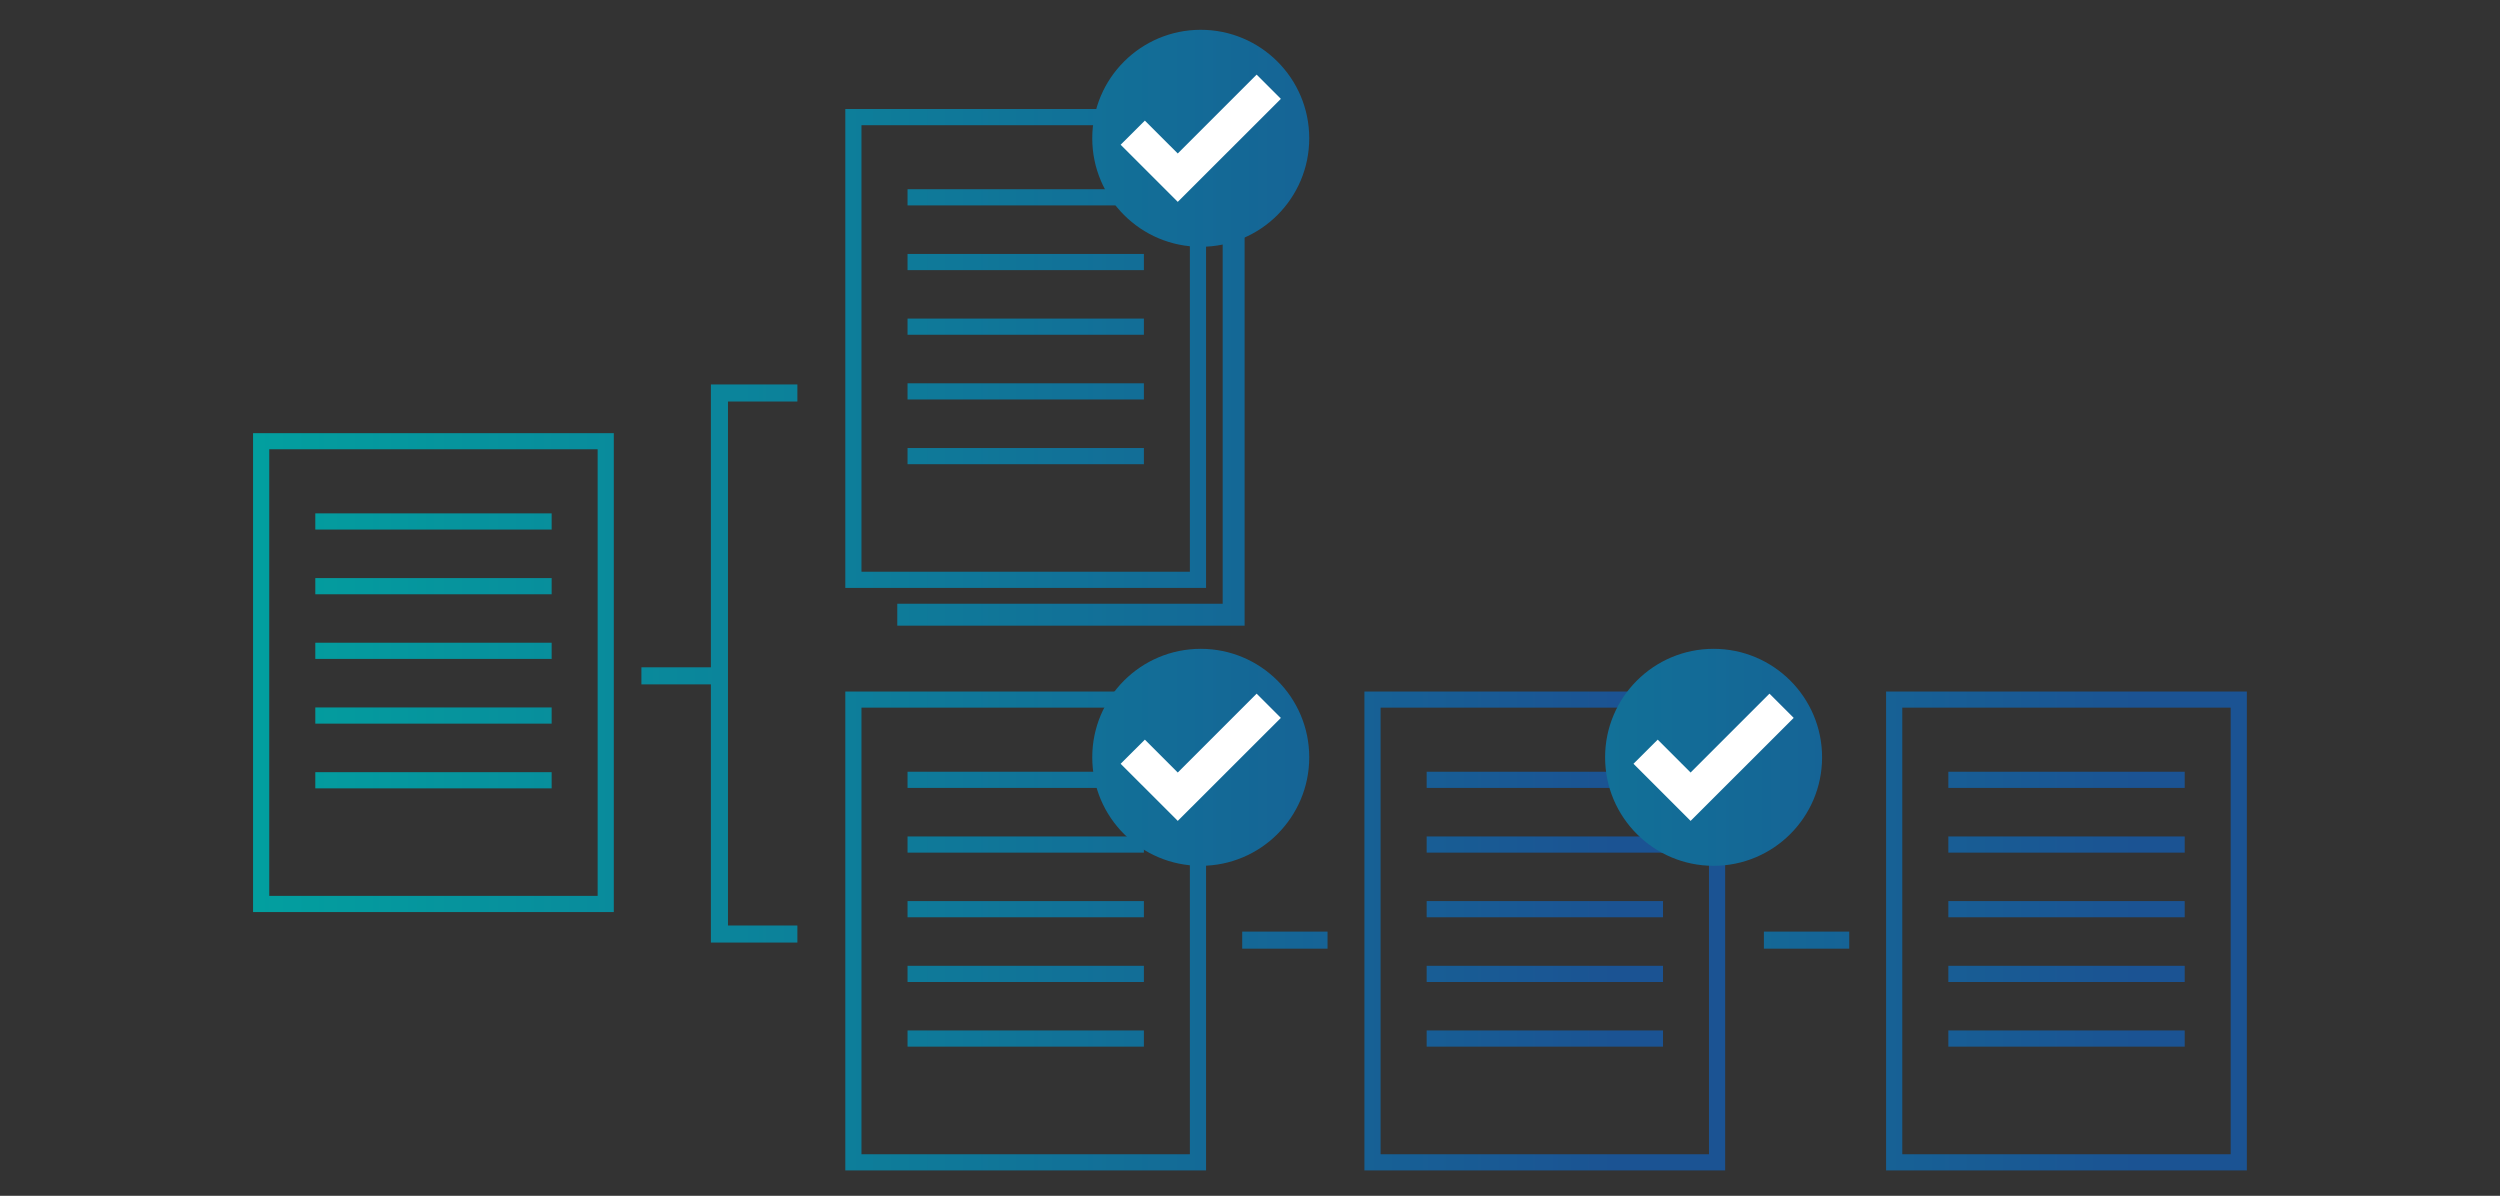 <?xml version="1.0" encoding="UTF-8"?><svg id="_レイヤー_2" xmlns="http://www.w3.org/2000/svg" width="282.74" height="135.24" xmlns:xlink="http://www.w3.org/1999/xlink" viewBox="0 0 282.74 135.24"><rect x="0" y="0" width="282.74" height="135.24" fill="#333333" stroke="none"/><defs><style>.cls-1{fill:none;}.cls-2{fill:url(#_名称未設定グラデーション_8-2);}.cls-3{fill:url(#_名称未設定グラデーション_8-9);}.cls-4{fill:url(#_名称未設定グラデーション_8-7);}.cls-5{fill:url(#_名称未設定グラデーション_8-4);}.cls-6{fill:url(#_名称未設定グラデーション_8-6);}.cls-7{fill:url(#_名称未設定グラデーション_8-3);}.cls-8{fill:url(#_名称未設定グラデーション_8-8);}.cls-9{fill:url(#_名称未設定グラデーション_8-5);}.cls-10{fill:#fff;}.cls-11{fill:url(#_名称未設定グラデーション_8-20);}.cls-12{fill:url(#_名称未設定グラデーション_8-29);}.cls-13{fill:url(#_名称未設定グラデーション_8-23);}.cls-14{fill:url(#_名称未設定グラデーション_8-24);}.cls-15{fill:url(#_名称未設定グラデーション_8-22);}.cls-16{fill:url(#_名称未設定グラデーション_8-21);}.cls-17{fill:url(#_名称未設定グラデーション_8-27);}.cls-18{fill:url(#_名称未設定グラデーション_8-28);}.cls-19{fill:url(#_名称未設定グラデーション_8-25);}.cls-20{fill:url(#_名称未設定グラデーション_8-26);}.cls-21{fill:url(#_名称未設定グラデーション_8-12);}.cls-22{fill:url(#_名称未設定グラデーション_8-10);}.cls-23{fill:url(#_名称未設定グラデーション_8-15);}.cls-24{fill:url(#_名称未設定グラデーション_8-18);}.cls-25{fill:url(#_名称未設定グラデーション_8-19);}.cls-26{fill:url(#_名称未設定グラデーション_8-17);}.cls-27{fill:url(#_名称未設定グラデーション_8-16);}.cls-28{fill:url(#_名称未設定グラデーション_8-11);}.cls-29{fill:url(#_名称未設定グラデーション_8-14);}.cls-30{fill:url(#_名称未設定グラデーション_8-13);}.cls-31{fill:url(#_名称未設定グラデーション_8-33);}.cls-32{fill:url(#_名称未設定グラデーション_8-38);}.cls-33{fill:url(#_名称未設定グラデーション_8-35);}.cls-34{fill:url(#_名称未設定グラデーション_8-34);}.cls-35{fill:url(#_名称未設定グラデーション_8-36);}.cls-36{fill:url(#_名称未設定グラデーション_8-30);}.cls-37{fill:url(#_名称未設定グラデーション_8-31);}.cls-38{fill:url(#_名称未設定グラデーション_8-32);}.cls-39{fill:url(#_名称未設定グラデーション_8-37);}.cls-40{fill:url(#_名称未設定グラデーション_8);}</style><linearGradient id="_名称未設定グラデーション_8" x1="14.84" y1="76.07" x2="182.71" y2="76.07" gradientUnits="userSpaceOnUse"><stop offset="0" stop-color="#00a6a0"/><stop offset="1" stop-color="#1b5393"/></linearGradient><linearGradient id="_名称未設定グラデーション_8-2" y1="58.98" x2="182.71" y2="58.98" xlink:href="#_名称未設定グラデーション_8"/><linearGradient id="_名称未設定グラデーション_8-3" y1="66.29" x2="182.71" y2="66.29" xlink:href="#_名称未設定グラデーション_8"/><linearGradient id="_名称未設定グラデーション_8-4" y1="73.61" x2="182.71" y2="73.61" xlink:href="#_名称未設定グラデーション_8"/><linearGradient id="_名称未設定グラデーション_8-5" y1="80.92" x2="182.71" y2="80.92" xlink:href="#_名称未設定グラデーション_8"/><linearGradient id="_名称未設定グラデーション_8-6" y1="88.24" x2="182.71" y2="88.24" xlink:href="#_名称未設定グラデーション_8"/><linearGradient id="_名称未設定グラデーション_8-7" x1="14.84" y1="39.41" x2="182.71" y2="39.41" xlink:href="#_名称未設定グラデーション_8"/><linearGradient id="_名称未設定グラデーション_8-8" y1="22.32" y2="22.32" xlink:href="#_名称未設定グラデーション_8"/><linearGradient id="_名称未設定グラデーション_8-9" y1="29.63" y2="29.63" xlink:href="#_名称未設定グラデーション_8"/><linearGradient id="_名称未設定グラデーション_8-10" y1="36.95" y2="36.95" xlink:href="#_名称未設定グラデーション_8"/><linearGradient id="_名称未設定グラデーション_8-11" y1="44.26" y2="44.26" xlink:href="#_名称未設定グラデーション_8"/><linearGradient id="_名称未設定グラデーション_8-12" y1="51.58" y2="51.58" xlink:href="#_名称未設定グラデーション_8"/><linearGradient id="_名称未設定グラデーション_8-13" x1="14.84" y1="105.29" x2="182.71" y2="105.29" xlink:href="#_名称未設定グラデーション_8"/><linearGradient id="_名称未設定グラデーション_8-14" y1="88.2" y2="88.2" xlink:href="#_名称未設定グラデーション_8"/><linearGradient id="_名称未設定グラデーション_8-15" y1="95.51" y2="95.51" xlink:href="#_名称未設定グラデーション_8"/><linearGradient id="_名称未設定グラデーション_8-16" y1="102.83" y2="102.83" xlink:href="#_名称未設定グラデーション_8"/><linearGradient id="_名称未設定グラデーション_8-17" y1="110.14" y2="110.14" xlink:href="#_名称未設定グラデーション_8"/><linearGradient id="_名称未設定グラデーション_8-18" y1="117.46" y2="117.46" xlink:href="#_名称未設定グラデーション_8"/><linearGradient id="_名称未設定グラデーション_8-19" y1="105.29" y2="105.29" xlink:href="#_名称未設定グラデーション_8"/><linearGradient id="_名称未設定グラデーション_8-20" x1="14.84" y1="88.2" x2="182.71" y2="88.2" xlink:href="#_名称未設定グラデーション_8"/><linearGradient id="_名称未設定グラデーション_8-21" x1="14.84" y1="95.51" x2="182.71" y2="95.51" xlink:href="#_名称未設定グラデーション_8"/><linearGradient id="_名称未設定グラデーション_8-22" x1="14.84" y1="102.83" x2="182.71" y2="102.83" xlink:href="#_名称未設定グラデーション_8"/><linearGradient id="_名称未設定グラデーション_8-23" x1="14.84" y1="110.14" x2="182.71" y2="110.14" xlink:href="#_名称未設定グラデーション_8"/><linearGradient id="_名称未設定グラデーション_8-24" x1="14.84" y1="117.46" x2="182.71" y2="117.46" xlink:href="#_名称未設定グラデーション_8"/><linearGradient id="_名称未設定グラデーション_8-25" y1="45.2" x2="182.71" y2="45.2" xlink:href="#_名称未設定グラデーション_8"/><linearGradient id="_名称未設定グラデーション_8-26" y1="75.04" x2="182.71" y2="75.04" xlink:href="#_名称未設定グラデーション_8"/><linearGradient id="_名称未設定グラデーション_8-27" y1="76.44" x2="182.71" y2="76.44" xlink:href="#_名称未設定グラデーション_8"/><linearGradient id="_名称未設定グラデーション_8-28" y1="15.64" x2="182.71" y2="15.64" xlink:href="#_名称未設定グラデーション_8"/><linearGradient id="_名称未設定グラデーション_8-29" y1="85.65" x2="182.71" y2="85.65" xlink:href="#_名称未設定グラデーション_8"/><linearGradient id="_名称未設定グラデーション_8-30" x1="72.84" y1="85.65" x2="240.71" y2="85.65" xlink:href="#_名称未設定グラデーション_8"/><linearGradient id="_名称未設定グラデーション_8-31" y1="106.32" x2="182.71" y2="106.32" xlink:href="#_名称未設定グラデーション_8"/><linearGradient id="_名称未設定グラデーション_8-32" x1="73.84" y1="105.29" x2="241.71" y2="105.29" xlink:href="#_名称未設定グラデーション_8"/><linearGradient id="_名称未設定グラデーション_8-33" x1="73.84" y1="88.2" x2="241.71" y2="88.2" xlink:href="#_名称未設定グラデーション_8"/><linearGradient id="_名称未設定グラデーション_8-34" x1="73.84" y1="95.51" x2="241.71" y2="95.51" xlink:href="#_名称未設定グラデーション_8"/><linearGradient id="_名称未設定グラデーション_8-35" x1="73.84" y1="102.83" x2="241.71" y2="102.83" xlink:href="#_名称未設定グラデーション_8"/><linearGradient id="_名称未設定グラデーション_8-36" x1="73.84" y1="110.14" x2="241.71" y2="110.14" xlink:href="#_名称未設定グラデーション_8"/><linearGradient id="_名称未設定グラデーション_8-37" x1="73.84" y1="117.46" x2="241.71" y2="117.46" xlink:href="#_名称未設定グラデーション_8"/><linearGradient id="_名称未設定グラデーション_8-38" x1="73.84" y1="106.32" x2="241.71" y2="106.32" xlink:href="#_名称未設定グラデーション_8"/></defs><g id="_レイヤー_1-2"><g><g><g><path class="cls-40" d="m69.42,103.15H28.62v-54.16h40.8v54.16Zm-38.97-1.83h37.14v-50.51H30.45v50.51Z"/><rect class="cls-2" x="35.66" y="58.06" width="26.73" height="1.83"/><rect class="cls-7" x="35.66" y="65.38" width="26.73" height="1.83"/><rect class="cls-5" x="35.66" y="72.69" width="26.73" height="1.83"/><rect class="cls-9" x="35.66" y="80.01" width="26.73" height="1.83"/><rect class="cls-6" x="35.66" y="87.33" width="26.73" height="1.83"/></g><g><path class="cls-4" d="m136.4,66.49h-40.8V12.33h40.8v54.16Zm-38.97-1.83h37.14V14.16h-37.14v50.51Z"/><rect class="cls-8" x="102.64" y="21.4" width="26.73" height="1.83"/><rect class="cls-3" x="102.64" y="28.72" width="26.73" height="1.83"/><rect class="cls-22" x="102.64" y="36.03" width="26.73" height="1.83"/><rect class="cls-28" x="102.64" y="43.35" width="26.73" height="1.83"/><rect class="cls-21" x="102.64" y="50.67" width="26.73" height="1.83"/></g><g><path class="cls-30" d="m136.4,132.37h-40.8v-54.16h40.8v54.16Zm-38.97-1.83h37.14v-50.51h-37.14v50.51Z"/><rect class="cls-29" x="102.64" y="87.28" width="26.73" height="1.83"/><rect class="cls-23" x="102.64" y="94.6" width="26.73" height="1.83"/><rect class="cls-27" x="102.64" y="101.91" width="26.73" height="1.83"/><rect class="cls-26" x="102.64" y="109.23" width="26.73" height="1.83"/><rect class="cls-24" x="102.64" y="116.54" width="26.73" height="1.83"/></g><g><path class="cls-25" d="m195.11,132.37h-40.8v-54.16h40.8v54.16Zm-38.97-1.83h37.14v-50.51h-37.14v50.51Z"/><rect class="cls-11" x="161.35" y="87.28" width="26.73" height="1.83"/><rect class="cls-16" x="161.35" y="94.6" width="26.73" height="1.83"/><rect class="cls-15" x="161.35" y="101.91" width="26.73" height="1.83"/><rect class="cls-13" x="161.35" y="109.23" width="26.73" height="1.83"/><rect class="cls-14" x="161.35" y="116.54" width="26.73" height="1.83"/></g><polygon class="cls-19" points="140.76 70.76 101.48 70.76 101.48 68.28 138.28 68.28 138.28 19.63 140.76 19.63 140.76 70.76"/><polygon class="cls-20" points="90.18 106.6 80.4 106.6 80.4 43.48 90.18 43.48 90.18 45.41 82.33 45.41 82.33 104.67 90.18 104.67 90.18 106.6"/><rect class="cls-17" x="72.54" y="75.47" width="9.65" height="1.93"/><g><circle class="cls-18" cx="135.8" cy="15.64" r="12.27"/><polygon class="cls-10" points="133.2 22.83 126.74 16.37 129.48 13.64 133.2 17.36 142.12 8.44 144.86 11.18 133.2 22.83"/></g><g><circle class="cls-12" cx="135.8" cy="85.65" r="12.27"/><polygon class="cls-10" points="133.2 92.84 126.74 86.38 129.48 83.65 133.2 87.37 142.12 78.45 144.86 81.19 133.2 92.84"/></g><g><circle class="cls-36" cx="193.8" cy="85.65" r="12.27"/><polygon class="cls-10" points="191.2 92.84 184.74 86.38 187.48 83.65 191.2 87.37 200.12 78.45 202.86 81.19 191.2 92.84"/></g><rect class="cls-37" x="140.49" y="105.36" width="9.65" height="1.93"/><g><path class="cls-38" d="m254.11,132.37h-40.8v-54.16h40.8v54.16Zm-38.97-1.83h37.14v-50.51h-37.14v50.51Z"/><rect class="cls-31" x="220.35" y="87.28" width="26.73" height="1.83"/><rect class="cls-34" x="220.35" y="94.6" width="26.73" height="1.83"/><rect class="cls-33" x="220.35" y="101.91" width="26.73" height="1.83"/><rect class="cls-35" x="220.35" y="109.23" width="26.73" height="1.83"/><rect class="cls-39" x="220.35" y="116.54" width="26.73" height="1.83"/></g><rect class="cls-32" x="199.49" y="105.36" width="9.65" height="1.93"/></g><rect class="cls-1" width="282.74" height="135.24"/></g></g></svg>
